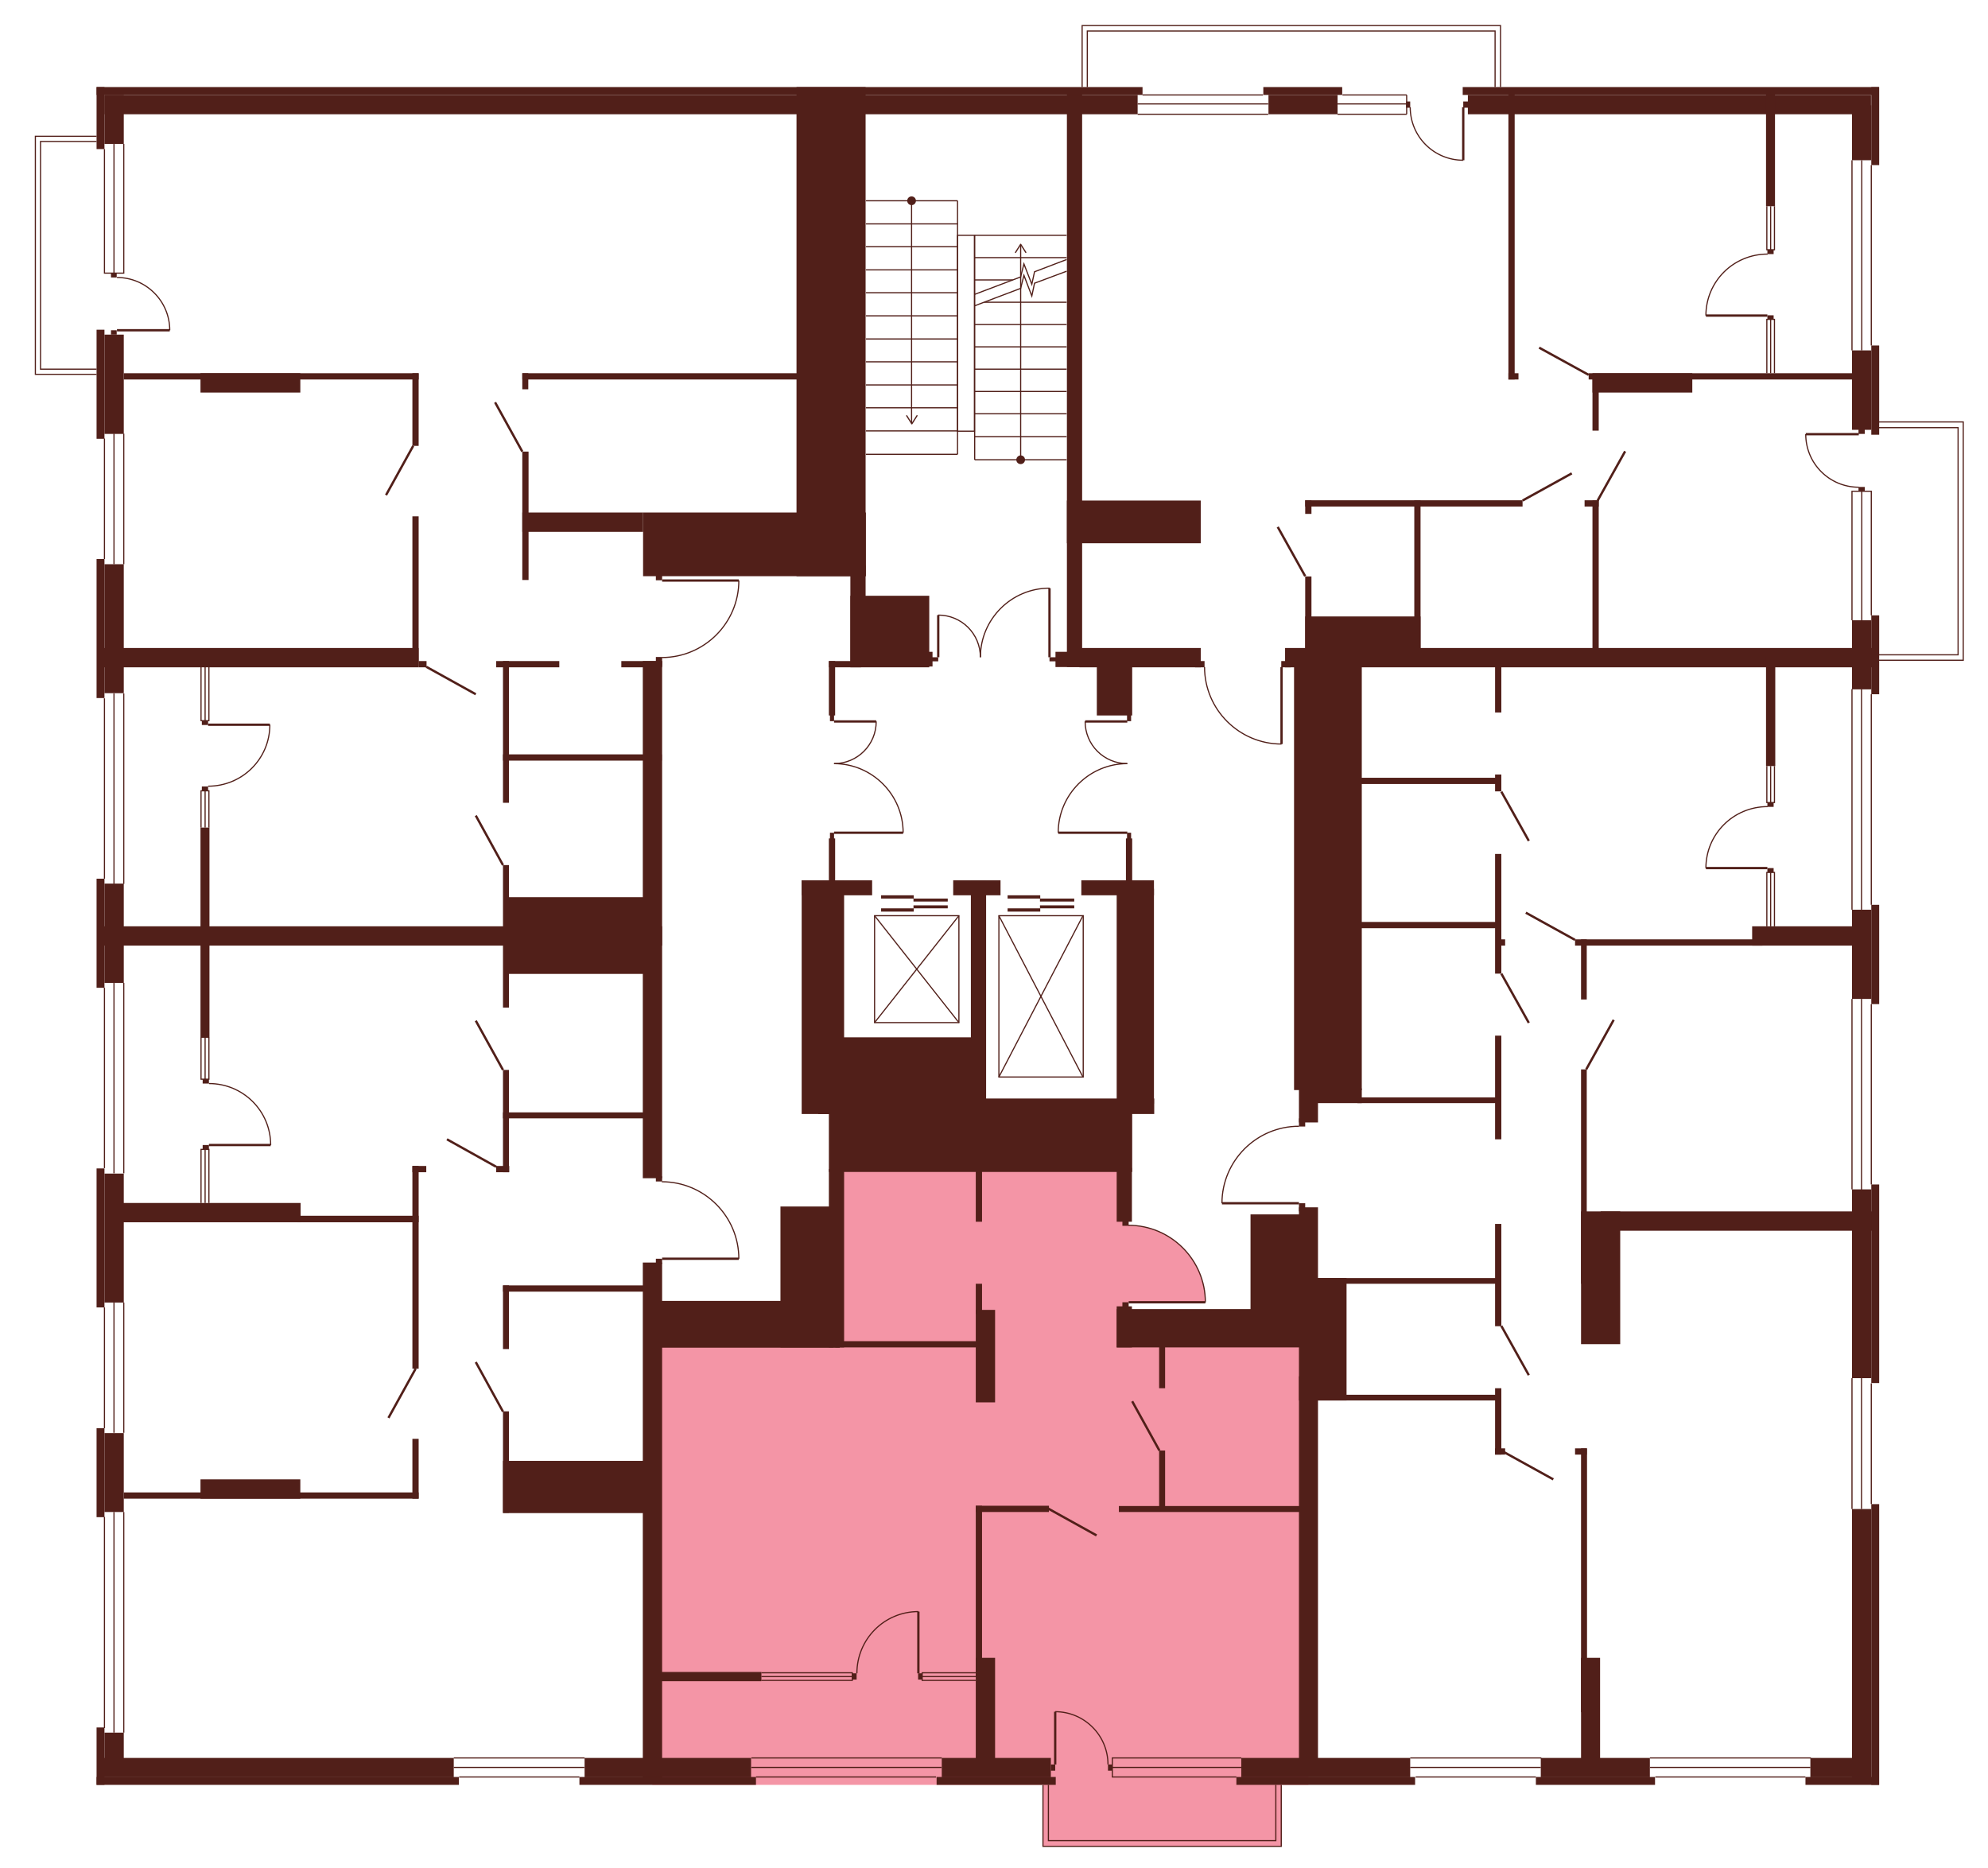 <?xml version="1.0" encoding="utf-8"?>
<!-- Generator: Adobe Illustrator 27.9.0, SVG Export Plug-In . SVG Version: 6.00 Build 0)  -->
<svg version="1.1" xmlns="http://www.w3.org/2000/svg" xmlns:xlink="http://www.w3.org/1999/xlink" x="0px" y="0px"
	 viewBox="0 0 730.8 686.7" style="enable-background:new 0 0 730.8 686.7;" xml:space="preserve">
<style type="text/css">
	.st0{display:none;fill:#F495A6;}
	.st1{fill:#F495A6;}
	.st2{fill:#511F19;}
	.st3{fill:none;stroke:#511F19;stroke-width:0.85;stroke-miterlimit:10;}
	.st4{fill:none;stroke:#511F19;stroke-width:0.425;stroke-miterlimit:10;}
</style>
<g id="Layer_4">
	<path id="_x32_Б3" class="st0" d="M395,32h295.8v210.6H474.5v2.7h-3.5v28.3c0,0-9.9,0.2-17.4-6c-7.5-6.2-9.3-13-9.3-13
		s-2-6.3-1.5-9v-2.5H395V32z"/>
	<path id="_x33_А3" class="st0" d="M484.3,400.1l2.1-158.4h204.3v414.4H481.6l-0.1-209.8h-4v-3.8l-28.3-0.2c0,0-0.4-5.9,3-12.8
		c3.5-6.9,9.6-10.8,9.6-10.8s6.9-4.9,15.2-4.7l2.7,0v-14H484.3z"/>
	<path id="_x31_А3" class="st1" d="M443.1,478.7h-28.3v11.1H481v166.3H239.8V485.6h67.3v-59.5h107.7l0,24.4c0,0,9.2-0.4,16.8,5.5
		c7.6,5.8,9.8,13,9.8,13S443.5,475,443.1,478.7z"/>
	<path id="_x32_B3" class="st0" d="M241.1,464.6l-1.3,191.5H35.5V343.9h204.3v86.8l3.5,1.9v1.7c0,0,7.4-0.2,13.5,3.5
		c6.1,3.7,8.7,7.4,8.7,7.4s4,5.2,4.7,9c0.7,3.8,1.3,4.3,1.3,8.2l-28.3,0.2L241.1,464.6z"/>
	<path id="_x32_А3" class="st0" d="M239.3,278.4v65.5H35.5V32h267.4v165.8h-59.5v15.3l28.1,0.2c0,0,0.6,4.6-2.2,11.2
		c-2.8,6.6-8.6,11.2-8.6,11.2s-5,3.9-11.4,5.3c0,0-3.8,0.6-5.9,0.6l-1.8,1.3L239.3,278.4z"/>
	<rect x="397.8" y="9.4" class="st0" width="153.7" height="27.8"/>
	<polygon class="st0" points="685.5,155.1 721.7,155.1 721.7,242.7 685.5,242.6 	"/>
	<polygon class="st1" points="471,652.7 471,678.7 383.4,678.7 383.4,650.8 	"/>
	<polygon class="st0" points="38.4,137.6 13,137.6 13,50.1 39.5,50.1 	"/>
</g>
<g id="СТЕНЫ">
	<g>
		<rect x="537.9" y="37.3" class="st2" width="1.8" height="2.3"/>
		<rect x="516.9" y="37.3" class="st2" width="1.5" height="2.3"/>
		<g>
			<line class="st3" x1="537.9" y1="39.4" x2="537.9" y2="58.9"/>
			<path class="st4" d="M537.9,58.9c-10.8,0-19.5-8.7-19.5-19.5"/>
		</g>
	</g>
	<polyline class="st4" points="397.8,32 397.8,9.4 551.6,9.4 551.6,32 	"/>
	<polyline class="st4" points="549.6,32 549.6,11.4 399.7,11.4 399.7,32 	"/>
	<line class="st4" x1="420" y1="34.9" x2="464.3" y2="34.9"/>
	<line class="st4" x1="466.2" y1="38.2" x2="418.2" y2="38.2"/>
	<line class="st4" x1="418.2" y1="42" x2="466.2" y2="42"/>
	<line class="st4" x1="493.5" y1="34.9" x2="517.1" y2="34.9"/>
	<line class="st4" x1="517.1" y1="38.2" x2="491.7" y2="38.2"/>
	<line class="st4" x1="491.7" y1="42" x2="517.1" y2="42"/>
	<line class="st4" x1="517.1" y1="34.9" x2="517.1" y2="42"/>
	<rect x="38.4" y="34.9" class="st2" width="7.1" height="18"/>
	<rect x="35.5" y="32" class="st2" width="2.9" height="22.8"/>
	<rect x="35.5" y="32" class="st2" width="384.5" height="2.9"/>
	<rect x="38.4" y="34.9" class="st2" width="379.8" height="7.1"/>
	<rect x="466.3" y="34.9" class="st2" width="25.4" height="7.1"/>
	<rect x="464.4" y="32" class="st2" width="29" height="2.9"/>
	<rect x="539.6" y="34.9" class="st2" width="148.2" height="7.1"/>
	<rect x="537.7" y="32" class="st2" width="153" height="2.9"/>
	<rect x="680.8" y="38.7" class="st2" width="7.1" height="20.2"/>
	<rect x="680.8" y="128.8" class="st2" width="7.1" height="29.2"/>
	<rect x="687.9" y="32" class="st2" width="2.9" height="28.7"/>
	<rect x="687.9" y="127" class="st2" width="2.9" height="32.8"/>
	<rect x="680.8" y="228" class="st2" width="7.1" height="25.4"/>
	<rect x="687.9" y="226.2" class="st2" width="2.9" height="29"/>
	<rect x="680.8" y="334.4" class="st2" width="7.1" height="32.8"/>
	<rect x="687.9" y="332.6" class="st2" width="2.9" height="36.5"/>
	<rect x="680.8" y="437.2" class="st2" width="7.1" height="69.4"/>
	<rect x="687.9" y="435.4" class="st2" width="2.9" height="73"/>
	<rect x="680.8" y="554.7" class="st2" width="7.1" height="98.6"/>
	<rect x="687.9" y="552.9" class="st2" width="2.9" height="103.2"/>
	<rect x="683.2" y="157.7" class="st2" width="2.3" height="1.8"/>
	<rect x="683.2" y="179" class="st2" width="2.3" height="1.5"/>
	<rect x="665.5" y="646.2" class="st2" width="22.3" height="7.1"/>
	<rect x="663.7" y="653.2" class="st2" width="27" height="2.9"/>
	<rect x="566.4" y="646.2" class="st2" width="40.1" height="7.1"/>
	<rect x="564.6" y="653.2" class="st2" width="43.8" height="2.9"/>
	<rect x="456.3" y="646.2" class="st2" width="62.1" height="7.1"/>
	<rect x="346.2" y="646.2" class="st2" width="40.1" height="7.1"/>
	<rect x="454.5" y="653.2" class="st2" width="65.7" height="2.9"/>
	<rect x="344.3" y="653.2" class="st2" width="43.8" height="2.9"/>
	<rect x="214.9" y="646.2" class="st2" width="61.2" height="7.1"/>
	<rect x="213" y="653.2" class="st2" width="64.9" height="2.9"/>
	<rect x="37.3" y="646.2" class="st2" width="129.5" height="7.1"/>
	<rect x="35.5" y="653.2" class="st2" width="133.2" height="2.9"/>
	<rect x="407.3" y="648.6" class="st2" width="1.6" height="2.3"/>
	<rect x="386.3" y="648.6" class="st2" width="1.6" height="2.3"/>
	<rect x="35.5" y="635" class="st2" width="2.9" height="21.1"/>
	<rect x="38.4" y="636.9" class="st2" width="7.1" height="11.9"/>
	<rect x="35.5" y="525" class="st2" width="2.9" height="32.7"/>
	<rect x="38.4" y="526.8" class="st2" width="7.1" height="29"/>
	<rect x="35.5" y="323" class="st2" width="2.9" height="40.1"/>
	<rect x="38.4" y="324.8" class="st2" width="7.1" height="36.5"/>
	<rect x="35.5" y="121.2" class="st2" width="2.9" height="40.1"/>
	<rect x="38.4" y="123" class="st2" width="7.1" height="36.5"/>
	<rect x="35.5" y="429.5" class="st2" width="2.9" height="51.1"/>
	<rect x="38.4" y="431.4" class="st2" width="7.1" height="47.4"/>
	<rect x="35.5" y="205.5" class="st2" width="2.9" height="51.1"/>
	<rect x="38.4" y="207.4" class="st2" width="7.1" height="47.4"/>
	<rect x="40.8" y="121.4" class="st2" width="2.1" height="1.6"/>
	<rect x="40.8" y="100.4" class="st2" width="2.1" height="1.6"/>
	<polyline class="st4" points="38.4,54.8 38.4,100.4 45.5,100.4 45.5,52.9 	"/>
	<polyline class="st4" points="690.7,155.1 721.7,155.1 721.7,242.7 690.7,242.7 	"/>
	<polyline class="st4" points="690.7,240.7 719.8,240.7 719.8,157.2 690.7,157.2 	"/>
	<polyline class="st4" points="680.8,228 680.8,180.6 687.9,180.6 687.9,226.2 	"/>
	<polyline class="st4" points="456.3,646.2 408.9,646.2 408.9,653.2 454.5,653.2 	"/>
	<polyline class="st4" points="471,656.1 471,678.7 383.4,678.7 383.4,656.2 	"/>
	<polyline class="st4" points="385.4,656.1 385.4,676.6 469,676.6 469,656.1 	"/>
	<polyline class="st4" points="35.5,137.6 13,137.6 13,50.1 35.5,50.1 	"/>
	<polyline class="st4" points="35.5,52 14.9,52 14.9,135.7 35.5,135.7 	"/>
	<line class="st4" x1="41.9" y1="52.9" x2="41.9" y2="100.4"/>
	<line class="st4" x1="38.4" y1="161.2" x2="38.4" y2="205.5"/>
	<line class="st4" x1="41.9" y1="159.4" x2="41.9" y2="207.4"/>
	<line class="st4" x1="45.5" y1="159.4" x2="45.5" y2="207.4"/>
	<line class="st4" x1="38.4" y1="256.7" x2="38.4" y2="323"/>
	<line class="st4" x1="41.9" y1="254.9" x2="41.9" y2="324.9"/>
	<line class="st4" x1="45.5" y1="254.9" x2="45.5" y2="324.9"/>
	<line class="st4" x1="38.4" y1="363.1" x2="38.4" y2="429.4"/>
	<line class="st4" x1="41.9" y1="361.3" x2="41.9" y2="431.3"/>
	<line class="st4" x1="45.5" y1="361.3" x2="45.5" y2="431.3"/>
	<line class="st4" x1="38.4" y1="480.6" x2="38.4" y2="525"/>
	<line class="st4" x1="41.9" y1="478.8" x2="41.9" y2="526.7"/>
	<line class="st4" x1="45.5" y1="478.8" x2="45.5" y2="526.7"/>
	<line class="st4" x1="38.4" y1="557.6" x2="38.4" y2="635.2"/>
	<line class="st4" x1="41.9" y1="555.8" x2="41.9" y2="636.9"/>
	<line class="st4" x1="45.5" y1="555.8" x2="45.5" y2="636.9"/>
	<line class="st4" x1="166.8" y1="646.2" x2="214.9" y2="646.2"/>
	<line class="st4" x1="166.8" y1="649.7" x2="214.8" y2="649.7"/>
	<line class="st4" x1="213" y1="653.2" x2="168.8" y2="653.2"/>
	<line class="st4" x1="518.4" y1="646.2" x2="566.6" y2="646.2"/>
	<line class="st4" x1="518.4" y1="649.7" x2="566.4" y2="649.7"/>
	<line class="st4" x1="564.6" y1="653.2" x2="520.4" y2="653.2"/>
	<line class="st4" x1="606.5" y1="646.2" x2="665.7" y2="646.2"/>
	<line class="st4" x1="606.5" y1="649.7" x2="665.5" y2="649.7"/>
	<line class="st4" x1="663.7" y1="653.2" x2="608.5" y2="653.2"/>
	<line class="st4" x1="276.2" y1="646.2" x2="346.2" y2="646.2"/>
	<line class="st4" x1="276.2" y1="649.7" x2="346.1" y2="649.7"/>
	<line class="st4" x1="344.1" y1="653.2" x2="277.9" y2="653.2"/>
	<line class="st4" x1="408.9" y1="649.7" x2="456.3" y2="649.7"/>
	<line class="st4" x1="684.4" y1="180.6" x2="684.4" y2="228"/>
	<line class="st4" x1="687.9" y1="60.7" x2="687.9" y2="127"/>
	<line class="st4" x1="680.8" y1="58.9" x2="680.8" y2="128.8"/>
	<line class="st4" x1="684.4" y1="58.9" x2="684.4" y2="128.8"/>
	<line class="st4" x1="687.9" y1="255.2" x2="687.9" y2="332.6"/>
	<line class="st4" x1="680.8" y1="253.3" x2="680.8" y2="334.4"/>
	<line class="st4" x1="684.3" y1="253.3" x2="684.3" y2="334.4"/>
	<line class="st4" x1="687.9" y1="369.1" x2="687.9" y2="435.4"/>
	<line class="st4" x1="680.8" y1="367.2" x2="680.8" y2="437.2"/>
	<line class="st4" x1="684.3" y1="367.2" x2="684.3" y2="437.4"/>
	<line class="st4" x1="687.9" y1="508.5" x2="687.9" y2="552.9"/>
	<line class="st4" x1="684.3" y1="506.6" x2="684.3" y2="554.7"/>
	<line class="st4" x1="680.8" y1="506.6" x2="680.8" y2="554.7"/>
	<rect x="45.5" y="137.2" class="st2" width="108.4" height="2.3"/>
	<rect x="73.7" y="137.2" class="st2" width="36.7" height="7.1"/>
	<rect x="151.6" y="137.2" class="st2" width="2.3" height="26.7"/>
	<rect x="392.2" y="32.7" class="st2" width="5.6" height="212.5"/>
	<rect x="151.6" y="189.8" class="st2" width="2.3" height="55.2"/>
	<rect x="292.8" y="32" class="st2" width="25.4" height="179.8"/>
	<rect x="236.4" y="188.4" class="st2" width="81.9" height="23.4"/>
	<rect x="192" y="188.4" class="st2" width="44.4" height="7.1"/>
	<rect x="192" y="166" class="st2" width="2.3" height="47.2"/>
	<rect x="192" y="137.2" class="st2" width="2.2" height="5.9"/>
	<rect x="192" y="137.2" class="st2" width="110.9" height="2.3"/>
	<rect x="35.8" y="238.2" class="st2" width="118.1" height="7.1"/>
	<rect x="35.8" y="340.5" class="st2" width="207.6" height="7.1"/>
	<rect x="153.9" y="243" class="st2" width="2.9" height="2.3"/>
	<rect x="182.4" y="243" class="st2" width="23.2" height="2.3"/>
	<rect x="228.4" y="243" class="st2" width="15" height="2.3"/>
	<rect x="184.9" y="277.3" class="st2" width="58.4" height="2.3"/>
	<rect x="73.7" y="304.2" class="st2" width="3.3" height="77.3"/>
	<rect x="236.3" y="243" class="st2" width="7.1" height="190.1"/>
	<rect x="236.3" y="464.1" class="st2" width="7.1" height="190.1"/>
	<rect x="184.9" y="243" class="st2" width="2.2" height="52.1"/>
	<rect x="184.9" y="318" class="st2" width="2.2" height="52.4"/>
	<rect x="184.9" y="393.3" class="st2" width="2.2" height="37.6"/>
	<rect x="184.9" y="472.5" class="st2" width="2.2" height="23.4"/>
	<rect x="184.9" y="518.8" class="st2" width="2.2" height="37.3"/>
	<rect x="185.6" y="329.8" class="st2" width="53.7" height="28.2"/>
	<rect x="182.4" y="428.6" class="st2" width="4.8" height="2.3"/>
	<rect x="151.6" y="428.6" class="st2" width="2.3" height="74.5"/>
	<rect x="151.6" y="428.6" class="st2" width="5.1" height="2.3"/>
	<rect x="184.9" y="408.9" class="st2" width="53.7" height="2.2"/>
	<rect x="42.8" y="442.2" class="st2" width="67.7" height="7.1"/>
	<rect x="109.3" y="446.9" class="st2" width="44.6" height="2.4"/>
	<rect x="45.5" y="548.6" class="st2" width="108.4" height="2.3"/>
	<rect x="73.7" y="543.8" class="st2" width="36.7" height="7.1"/>
	<rect x="151.6" y="528.9" class="st2" width="2.3" height="22"/>
	<rect x="184.9" y="472.5" class="st2" width="58" height="2.3"/>
	<rect x="184.9" y="537" class="st2" width="58" height="19.2"/>
	<rect x="312.6" y="207.9" class="st2" width="5.6" height="37.3"/>
	<rect x="312.6" y="219" class="st2" width="29" height="26.3"/>
	<rect x="334" y="239.6" class="st2" width="8.8" height="5.4"/>
	<rect x="304.7" y="243" class="st2" width="11.8" height="2.3"/>
	<rect x="304.7" y="243" class="st2" width="2.3" height="20"/>
	<rect x="305.1" y="262.7" class="st2" width="1.5" height="2.4"/>
	<rect x="305.1" y="306.1" class="st2" width="1.5" height="2.4"/>
	<rect x="304.7" y="308.2" class="st2" width="2.3" height="17.7"/>
	<rect x="414.3" y="306.1" class="st2" width="1.5" height="2.4"/>
	<rect x="414.3" y="262.7" class="st2" width="1.5" height="2.4"/>
	<rect x="413.9" y="308.2" class="st2" width="2.3" height="17.7"/>
	<rect x="294.7" y="323.6" class="st2" width="25.9" height="5.5"/>
	<rect x="350.4" y="323.6" class="st2" width="17.4" height="5.5"/>
	<rect x="397.5" y="323.6" class="st2" width="26.7" height="5.5"/>
	<rect x="294.7" y="323.6" class="st2" width="15.6" height="85.9"/>
	<rect x="341.7" y="241.6" class="st2" width="3.2" height="1.5"/>
	<rect x="385.8" y="241.6" class="st2" width="3.2" height="1.5"/>
	<rect x="439.3" y="243" class="st2" width="3.5" height="2.3"/>
	<rect x="471" y="243" class="st2" width="3.5" height="2.3"/>
	<rect x="388" y="239.6" class="st2" width="9.8" height="5.6"/>
	<rect x="396.8" y="238.2" class="st2" width="44.6" height="7.1"/>
	<rect x="472.4" y="238.2" class="st2" width="216.9" height="7.1"/>
	<rect x="403.2" y="243.5" class="st2" width="13" height="19.5"/>
	<rect x="392.2" y="184" class="st2" width="49.2" height="15.7"/>
	<rect x="554.5" y="33.2" class="st2" width="2.3" height="106.3"/>
	<rect x="554.5" y="137.2" class="st2" width="3.7" height="2.3"/>
	<rect x="585.4" y="137.2" class="st2" width="36.7" height="7.1"/>
	<rect x="584" y="137.2" class="st2" width="99.8" height="2.3"/>
	<rect x="649.2" y="34.1" class="st2" width="3.3" height="41.7"/>
	<rect x="649.7" y="91.8" class="st2" width="2.3" height="1.6"/>
	<rect x="649.7" y="115.9" class="st2" width="2.3" height="1.6"/>
	<rect x="585.4" y="138.2" class="st2" width="2.3" height="20.1"/>
	<rect x="585.4" y="183.9" class="st2" width="2.3" height="57.8"/>
	<rect x="479.8" y="211.9" class="st2" width="2.3" height="31.7"/>
	<rect x="479.8" y="183.9" class="st2" width="79.9" height="2.3"/>
	<rect x="582.5" y="183.9" class="st2" width="5.2" height="2.3"/>
	<rect x="479.8" y="183.9" class="st2" width="2.3" height="5"/>
	<rect x="519.9" y="183.9" class="st2" width="2.3" height="59.5"/>
	<rect x="479.8" y="226.6" class="st2" width="42.4" height="14.5"/>
	<rect x="475.7" y="240.6" class="st2" width="24.9" height="160.1"/>
	<rect x="477.5" y="398.8" class="st2" width="7" height="13.8"/>
	<rect x="477.5" y="443.8" class="st2" width="7" height="39"/>
	<rect x="477.5" y="505.9" class="st2" width="7" height="146.8"/>
	<rect x="477.5" y="411.1" class="st2" width="2.3" height="3"/>
	<rect x="477.5" y="442.3" class="st2" width="2.3" height="3"/>
	<rect x="484.3" y="400.1" class="st2" width="16.3" height="5.4"/>
	<rect x="499" y="403.4" class="st2" width="52.9" height="2.1"/>
	<rect x="549.6" y="242.6" class="st2" width="2.3" height="19.3"/>
	<rect x="500.1" y="285.9" class="st2" width="51.8" height="2.3"/>
	<rect x="500.1" y="338.9" class="st2" width="51.8" height="2.3"/>
	<rect x="549.6" y="284.7" class="st2" width="2.3" height="6.2"/>
	<rect x="549.6" y="313.9" class="st2" width="2.3" height="44"/>
	<rect x="550.6" y="345.3" class="st2" width="2.7" height="2.3"/>
	<rect x="549.6" y="380.7" class="st2" width="2.3" height="38.1"/>
	<rect x="549.6" y="449.9" class="st2" width="2.3" height="37.6"/>
	<rect x="549.6" y="510.3" class="st2" width="2.3" height="24.4"/>
	<rect x="579" y="345.3" class="st2" width="68.9" height="2.3"/>
	<rect x="644.1" y="340.5" class="st2" width="38.5" height="7.1"/>
	<rect x="649.2" y="241.2" class="st2" width="3.4" height="40.4"/>
	<rect x="649.7" y="295" class="st2" width="2.3" height="1.6"/>
	<rect x="649.7" y="319.1" class="st2" width="2.3" height="1.6"/>
	<rect x="581.2" y="345.3" class="st2" width="2.1" height="22.1"/>
	<rect x="581.2" y="393.1" class="st2" width="2.1" height="78.8"/>
	<rect x="581.2" y="445.3" class="st2" width="14.4" height="48.8"/>
	<rect x="588.4" y="445.3" class="st2" width="100" height="7.1"/>
	<rect x="356.9" y="323.6" class="st2" width="5.6" height="85.9"/>
	<rect x="300.8" y="381.3" class="st2" width="60.7" height="28.2"/>
	<rect x="360.8" y="403.8" class="st2" width="63.5" height="5.7"/>
	<rect x="410.5" y="326.7" class="st2" width="13.7" height="79"/>
	<rect x="304.7" y="407.9" class="st2" width="111.5" height="22.9"/>
	<rect x="304.7" y="429.7" class="st2" width="5.6" height="65.6"/>
	<rect x="286.9" y="443.5" class="st2" width="19.4" height="51.8"/>
	<rect x="239.8" y="478.2" class="st2" width="68.9" height="17.2"/>
	<rect x="241.1" y="432.4" class="st2" width="2.3" height="1.9"/>
	<rect x="241.1" y="462.7" class="st2" width="2.3" height="1.9"/>
	<rect x="307.1" y="493" class="st2" width="56.1" height="2.3"/>
	<rect x="358.7" y="471.9" class="st2" width="2.3" height="11.1"/>
	<rect x="358.7" y="553.5" class="st2" width="2.3" height="63"/>
	<rect x="358.7" y="429.3" class="st2" width="2.3" height="19.8"/>
	<rect x="410.5" y="429.3" class="st2" width="5.6" height="19.8"/>
	<rect x="410.5" y="481.2" class="st2" width="74" height="14.1"/>
	<rect x="410.5" y="480.2" class="st2" width="5.6" height="15.1"/>
	<rect x="358.7" y="481.5" class="st2" width="7.1" height="34"/>
	<rect x="412.6" y="448.8" class="st2" width="2.3" height="1.8"/>
	<rect x="412.6" y="478.7" class="st2" width="2.3" height="1.8"/>
	<rect x="426.1" y="493.8" class="st2" width="2.2" height="16.5"/>
	<rect x="426.1" y="533.2" class="st2" width="2.2" height="21.4"/>
	<rect x="459.7" y="446.4" class="st2" width="21.8" height="40.9"/>
	<rect x="481.9" y="469.8" class="st2" width="69.5" height="2.1"/>
	<rect x="481.9" y="512.7" class="st2" width="69.5" height="2.1"/>
	<rect x="411.3" y="553.6" class="st2" width="69.5" height="2.2"/>
	<rect x="477.5" y="469.8" class="st2" width="17.5" height="45"/>
	<rect x="549.6" y="532.4" class="st2" width="3.7" height="2.3"/>
	<rect x="581.2" y="532.4" class="st2" width="2.2" height="97"/>
	<rect x="579" y="532.4" class="st2" width="4.3" height="2.3"/>
	<rect x="581.2" y="609.4" class="st2" width="7" height="38.7"/>
	<rect x="358.7" y="553.5" class="st2" width="26.9" height="2.3"/>
	<rect x="358.7" y="609.4" class="st2" width="7.1" height="39.1"/>
	<rect x="238.6" y="614.6" class="st2" width="41.3" height="3.4"/>
	<rect x="313.3" y="615.1" class="st2" width="1.6" height="2.3"/>
	<rect x="337.5" y="615.1" class="st2" width="1.6" height="2.3"/>
	<rect x="74.5" y="396.7" class="st2" width="2.3" height="1.6"/>
	<rect x="74.5" y="420.9" class="st2" width="2.3" height="1.6"/>
	<rect x="74.2" y="264.9" class="st2" width="2.3" height="1.6"/>
	<rect x="74.2" y="289.1" class="st2" width="2.3" height="1.6"/>
	<g>
		<line class="st3" x1="243.4" y1="213.4" x2="271.6" y2="213.4"/>
		<path class="st4" d="M271.6,213.4c0,15.6-12.7,28.3-28.3,28.3"/>
	</g>
	<g>
		<line class="st3" x1="43" y1="121.4" x2="62.4" y2="121.4"/>
		<path class="st4" d="M62.4,121.4c0-10.7-8.7-19.4-19.4-19.4"/>
	</g>
	<g>
		<line class="st3" x1="76.5" y1="266.4" x2="99.2" y2="266.4"/>
		<path class="st4" d="M99.2,266.4c0,12.5-10.1,22.6-22.7,22.6"/>
	</g>
	<g>
		<line class="st3" x1="649.7" y1="319.1" x2="627.1" y2="319.1"/>
		<path class="st4" d="M627.1,319.1c0-12.5,10.1-22.6,22.7-22.6"/>
	</g>
	<g>
		<line class="st3" x1="649.7" y1="116" x2="627.1" y2="116"/>
		<path class="st4" d="M627.1,116c0-12.5,10.1-22.6,22.7-22.6"/>
	</g>
	<g>
		<line class="st3" x1="683.3" y1="159.6" x2="663.8" y2="159.6"/>
		<path class="st4" d="M663.8,159.6c0,10.8,8.7,19.5,19.5,19.5"/>
	</g>
	<g>
		<line class="st3" x1="76.8" y1="420.9" x2="99.5" y2="420.9"/>
		<path class="st4" d="M99.5,420.9c0-12.5-10.1-22.6-22.7-22.6"/>
	</g>
	<g>
		<line class="st3" x1="337.6" y1="615.1" x2="337.6" y2="592.4"/>
		<path class="st4" d="M337.6,592.4c-12.5,0-22.6,10.1-22.6,22.7"/>
	</g>
	<g>
		<line class="st3" x1="387.9" y1="648.6" x2="387.9" y2="629.2"/>
		<path class="st4" d="M387.9,629.2c10.7,0,19.4,8.7,19.4,19.4"/>
	</g>
	<g>
		<line class="st3" x1="471.1" y1="245.2" x2="471.1" y2="273.5"/>
		<path class="st4" d="M471.1,273.5c-15.6,0-28.3-12.7-28.3-28.3"/>
	</g>
	<g>
		<line class="st3" x1="477.5" y1="442.3" x2="449.2" y2="442.3"/>
		<path class="st4" d="M449.2,442.3c0-15.6,12.7-28.3,28.3-28.3"/>
	</g>
	<g>
		<line class="st3" x1="414.9" y1="478.7" x2="443.1" y2="478.7"/>
		<path class="st4" d="M443.1,478.7c0-15.6-12.7-28.3-28.3-28.3"/>
	</g>
	<g>
		<line class="st3" x1="243.4" y1="462.7" x2="271.6" y2="462.7"/>
		<path class="st4" d="M271.6,462.7c0-15.6-12.7-28.3-28.3-28.3"/>
	</g>
	<g>
		<g>
			<line class="st3" x1="306.6" y1="306.1" x2="332" y2="306.1"/>
			<path class="st4" d="M332,306.1c0-14-11.4-25.4-25.4-25.4"/>
		</g>
		<g>
			<line class="st3" x1="306.6" y1="265.2" x2="322.1" y2="265.2"/>
			<path class="st4" d="M322.1,265.2c0,8.6-6.9,15.5-15.5,15.5"/>
		</g>
	</g>
	<g>
		<g>
			<line class="st3" x1="385.8" y1="241.6" x2="385.8" y2="216.2"/>
			<path class="st4" d="M385.8,216.2c-14,0-25.4,11.4-25.4,25.4"/>
		</g>
		<g>
			<line class="st3" x1="344.9" y1="241.6" x2="344.9" y2="226.1"/>
			<path class="st4" d="M344.9,226.1c8.6,0,15.5,6.9,15.5,15.5"/>
		</g>
	</g>
	<g>
		<g>
			<line class="st3" x1="414.4" y1="306.1" x2="389" y2="306.1"/>
			<path class="st4" d="M389,306.1c0-14,11.4-25.4,25.4-25.4"/>
		</g>
		<g>
			<line class="st3" x1="414.4" y1="265.2" x2="398.9" y2="265.2"/>
			<path class="st4" d="M398.9,265.2c0,8.6,6.9,15.5,15.5,15.5"/>
		</g>
	</g>
	<rect x="241.1" y="241.5" class="st2" width="2.3" height="3.2"/>
	<rect x="241.1" y="210.1" class="st2" width="2.3" height="3.2"/>
	<g>
		<line class="st4" x1="352" y1="73.8" x2="318.3" y2="73.8"/>
		<line class="st4" x1="318.3" y1="158.4" x2="352" y2="158.4"/>
		<line class="st4" x1="352" y1="141.5" x2="318.3" y2="141.5"/>
		<line class="st4" x1="352" y1="149.9" x2="318.3" y2="149.9"/>
		<line class="st4" x1="352" y1="133" x2="318.3" y2="133"/>
		<line class="st4" x1="352" y1="124.6" x2="318.3" y2="124.6"/>
		<line class="st4" x1="352" y1="116.1" x2="318.3" y2="116.1"/>
		<line class="st4" x1="352" y1="107.6" x2="318.3" y2="107.6"/>
		<line class="st4" x1="352" y1="99.2" x2="318.3" y2="99.2"/>
		<line class="st4" x1="352" y1="90.7" x2="318.3" y2="90.7"/>
		<line class="st4" x1="352" y1="82.3" x2="318.3" y2="82.3"/>
		<g>
			<g>
				<line class="st4" x1="335.1" y1="155.5" x2="335.1" y2="73.8"/>
				<g>
					<path class="st2" d="M337.2,152.6c-0.1-0.1-0.2,0-0.3,0.1l-1.7,2.7l-1.7-2.7c-0.1-0.1-0.2-0.1-0.3-0.1
						c-0.1,0.1-0.1,0.2-0.1,0.3l1.9,3c0,0.1,0.1,0.1,0.2,0.1c0.1,0,0.1,0,0.2-0.1l1.9-3c0,0,0-0.1,0-0.1
						C337.3,152.7,337.2,152.6,337.2,152.6z"/>
				</g>
				<g>
					<path class="st2" d="M336.7,73.8c0-0.9-0.7-1.6-1.6-1.6c-0.9,0-1.6,0.7-1.6,1.6s0.7,1.6,1.6,1.6
						C336,75.4,336.7,74.7,336.7,73.8z"/>
				</g>
			</g>
		</g>
		<line class="st4" x1="318.3" y1="167" x2="352" y2="167"/>
	</g>
	<polyline class="st4" points="392.1,99.7 380.3,104.1 379.3,108.8 376.4,101.2 375.2,106 358.3,112.4 	"/>
	<polyline class="st4" points="392.1,95.4 380.3,99.9 379.3,104.5 376.4,97 375.2,101.8 358.3,108.2 	"/>
	<line class="st4" x1="358.3" y1="152.1" x2="392.1" y2="152.1"/>
	<line class="st4" x1="358.3" y1="160.5" x2="392.1" y2="160.5"/>
	<line class="st4" x1="358.3" y1="169" x2="392.1" y2="169"/>
	<line class="st4" x1="392.1" y1="143.9" x2="358.3" y2="143.9"/>
	<line class="st4" x1="392.1" y1="135.7" x2="358.3" y2="135.7"/>
	<line class="st4" x1="392.1" y1="127.5" x2="358.3" y2="127.5"/>
	<line class="st4" x1="392.1" y1="119.3" x2="358.3" y2="119.3"/>
	<line class="st4" x1="392.1" y1="86.5" x2="358.3" y2="86.5"/>
	<line class="st4" x1="392.1" y1="94.7" x2="358.3" y2="94.7"/>
	<line class="st4" x1="392.1" y1="111.1" x2="361.8" y2="111.1"/>
	<line class="st4" x1="372.3" y1="102.9" x2="358.3" y2="102.9"/>
	<g>
		<g>
			<line class="st4" x1="375.2" y1="90.1" x2="375.2" y2="169"/>
			<g>
				<path class="st2" d="M373.2,93c0.1,0.1,0.2,0,0.3-0.1l1.7-2.7l1.7,2.7c0.1,0.1,0.2,0.1,0.3,0.1c0.1-0.1,0.1-0.2,0.1-0.3l-1.9-3
					c0-0.1-0.1-0.1-0.2-0.1c-0.1,0-0.1,0-0.2,0.1l-1.9,3c0,0,0,0.1,0,0.1C373.1,92.8,373.1,92.9,373.2,93z"/>
			</g>
			<g>
				<path class="st2" d="M373.6,169c0,0.9,0.7,1.6,1.6,1.6c0.9,0,1.6-0.7,1.6-1.6c0-0.9-0.7-1.6-1.6-1.6
					C374.3,167.4,373.6,168.2,373.6,169z"/>
			</g>
		</g>
	</g>
	<line class="st4" x1="352" y1="73.8" x2="352" y2="167"/>
	<line class="st4" x1="358.3" y1="86.5" x2="358.3" y2="169"/>
	<rect x="352" y="86.5" class="st4" width="6.2" height="72"/>
	<g>
		<rect x="367.2" y="336.6" class="st4" width="31" height="59.3"/>
		<line class="st4" x1="367.2" y1="336.6" x2="398.1" y2="395.9"/>
		<line class="st4" x1="398.1" y1="336.6" x2="367.2" y2="395.9"/>
	</g>
	<g>
		<rect x="321.5" y="336.6" class="st4" width="31" height="39.3"/>
		<line class="st4" x1="321.5" y1="336.6" x2="352.5" y2="375.9"/>
		<line class="st4" x1="352.5" y1="336.6" x2="321.5" y2="375.9"/>
	</g>
	<g>
		<rect x="370.4" y="329.1" class="st2" width="12" height="1.2"/>
		<rect x="382.3" y="330.3" class="st2" width="12.6" height="1.1"/>
		<rect x="370.4" y="333.9" class="st2" width="12" height="1.2"/>
		<rect x="382.3" y="332.8" class="st2" width="12.6" height="1.1"/>
	</g>
	<g>
		<rect x="323.9" y="329.1" class="st2" width="12" height="1.2"/>
		<rect x="335.8" y="330.3" class="st2" width="12.6" height="1.1"/>
		<rect x="323.9" y="333.9" class="st2" width="12" height="1.2"/>
		<rect x="335.8" y="332.8" class="st2" width="12.6" height="1.1"/>
	</g>
	<polyline class="st4" points="73.9,442.2 73.9,422.5 76.8,422.5 76.8,442.2 	"/>
	<line class="st4" x1="75.4" y1="422.5" x2="75.4" y2="442.2"/>
	<polyline class="st4" points="279.9,614.9 313.3,614.9 313.3,617.7 279.9,617.7 	"/>
	<line class="st4" x1="313.3" y1="616.3" x2="279.9" y2="616.3"/>
	<polyline class="st4" points="358.7,614.9 339,614.9 339,617.7 358.7,617.7 	"/>
	<line class="st4" x1="339" y1="616.3" x2="358.7" y2="616.3"/>
	<polyline class="st4" points="652.3,340.5 652.3,320.7 649.5,320.7 649.5,340.5 	"/>
	<line class="st4" x1="650.9" y1="320.7" x2="650.9" y2="340.5"/>
	<polyline class="st4" points="652.3,281.6 652.3,295 649.5,295 649.5,281.6 	"/>
	<line class="st4" x1="650.9" y1="295" x2="650.9" y2="281.6"/>
	<polyline class="st4" points="652.3,137.2 652.3,117.4 649.5,117.4 649.5,137.2 	"/>
	<line class="st4" x1="650.9" y1="117.4" x2="650.9" y2="137.2"/>
	<polyline class="st4" points="652.3,75.8 652.3,91.8 649.5,91.8 649.5,75.8 	"/>
	<line class="st4" x1="650.9" y1="91.8" x2="650.9" y2="75.8"/>
	<polyline class="st4" points="73.9,304.2 73.9,290.7 76.8,290.7 76.8,304.2 	"/>
	<line class="st4" x1="75.4" y1="290.7" x2="75.4" y2="304.2"/>
	<polyline class="st4" points="73.9,381.4 73.9,396.7 76.8,396.7 76.8,381.4 	"/>
	<line class="st4" x1="75.4" y1="396.7" x2="75.4" y2="381.4"/>
	<polyline class="st4" points="73.9,245.2 73.9,264.9 76.8,264.9 76.8,245.2 	"/>
	<line class="st4" x1="75.4" y1="264.9" x2="75.4" y2="245.2"/>
	<line class="st3" x1="192" y1="166" x2="182" y2="147.9"/>
	<line class="st3" x1="184.9" y1="393.3" x2="174.9" y2="375.2"/>
	<line class="st3" x1="152.8" y1="503.1" x2="142.8" y2="521.2"/>
	<line class="st3" x1="174.9" y1="500.7" x2="184.9" y2="518.9"/>
	<line class="st3" x1="416.2" y1="515.1" x2="426.2" y2="533.2"/>
	<line class="st3" x1="551.9" y1="357.9" x2="562" y2="376"/>
	<line class="st3" x1="551.9" y1="291" x2="562" y2="309.1"/>
	<line class="st3" x1="587.3" y1="184" x2="597.4" y2="165.9"/>
	<line class="st3" x1="559.7" y1="184" x2="577.8" y2="174"/>
	<line class="st3" x1="565.8" y1="127.8" x2="584" y2="137.8"/>
	<line class="st3" x1="551.9" y1="487.4" x2="562" y2="505.5"/>
	<line class="st3" x1="583.1" y1="393.1" x2="593.2" y2="374.9"/>
	<line class="st3" x1="469.7" y1="193.7" x2="479.8" y2="211.8"/>
	<line class="st3" x1="384.9" y1="554.3" x2="403.1" y2="564.4"/>
	<line class="st3" x1="552.9" y1="533.8" x2="571" y2="543.8"/>
	<line class="st3" x1="141.9" y1="182" x2="151.9" y2="163.9"/>
	<line class="st3" x1="156.7" y1="245.1" x2="174.9" y2="255.2"/>
	<line class="st3" x1="164.3" y1="418.8" x2="182.4" y2="428.9"/>
	<line class="st3" x1="560.9" y1="335.5" x2="579" y2="345.5"/>
	<line class="st3" x1="174.9" y1="299.8" x2="184.9" y2="318"/>
</g>
</svg>
